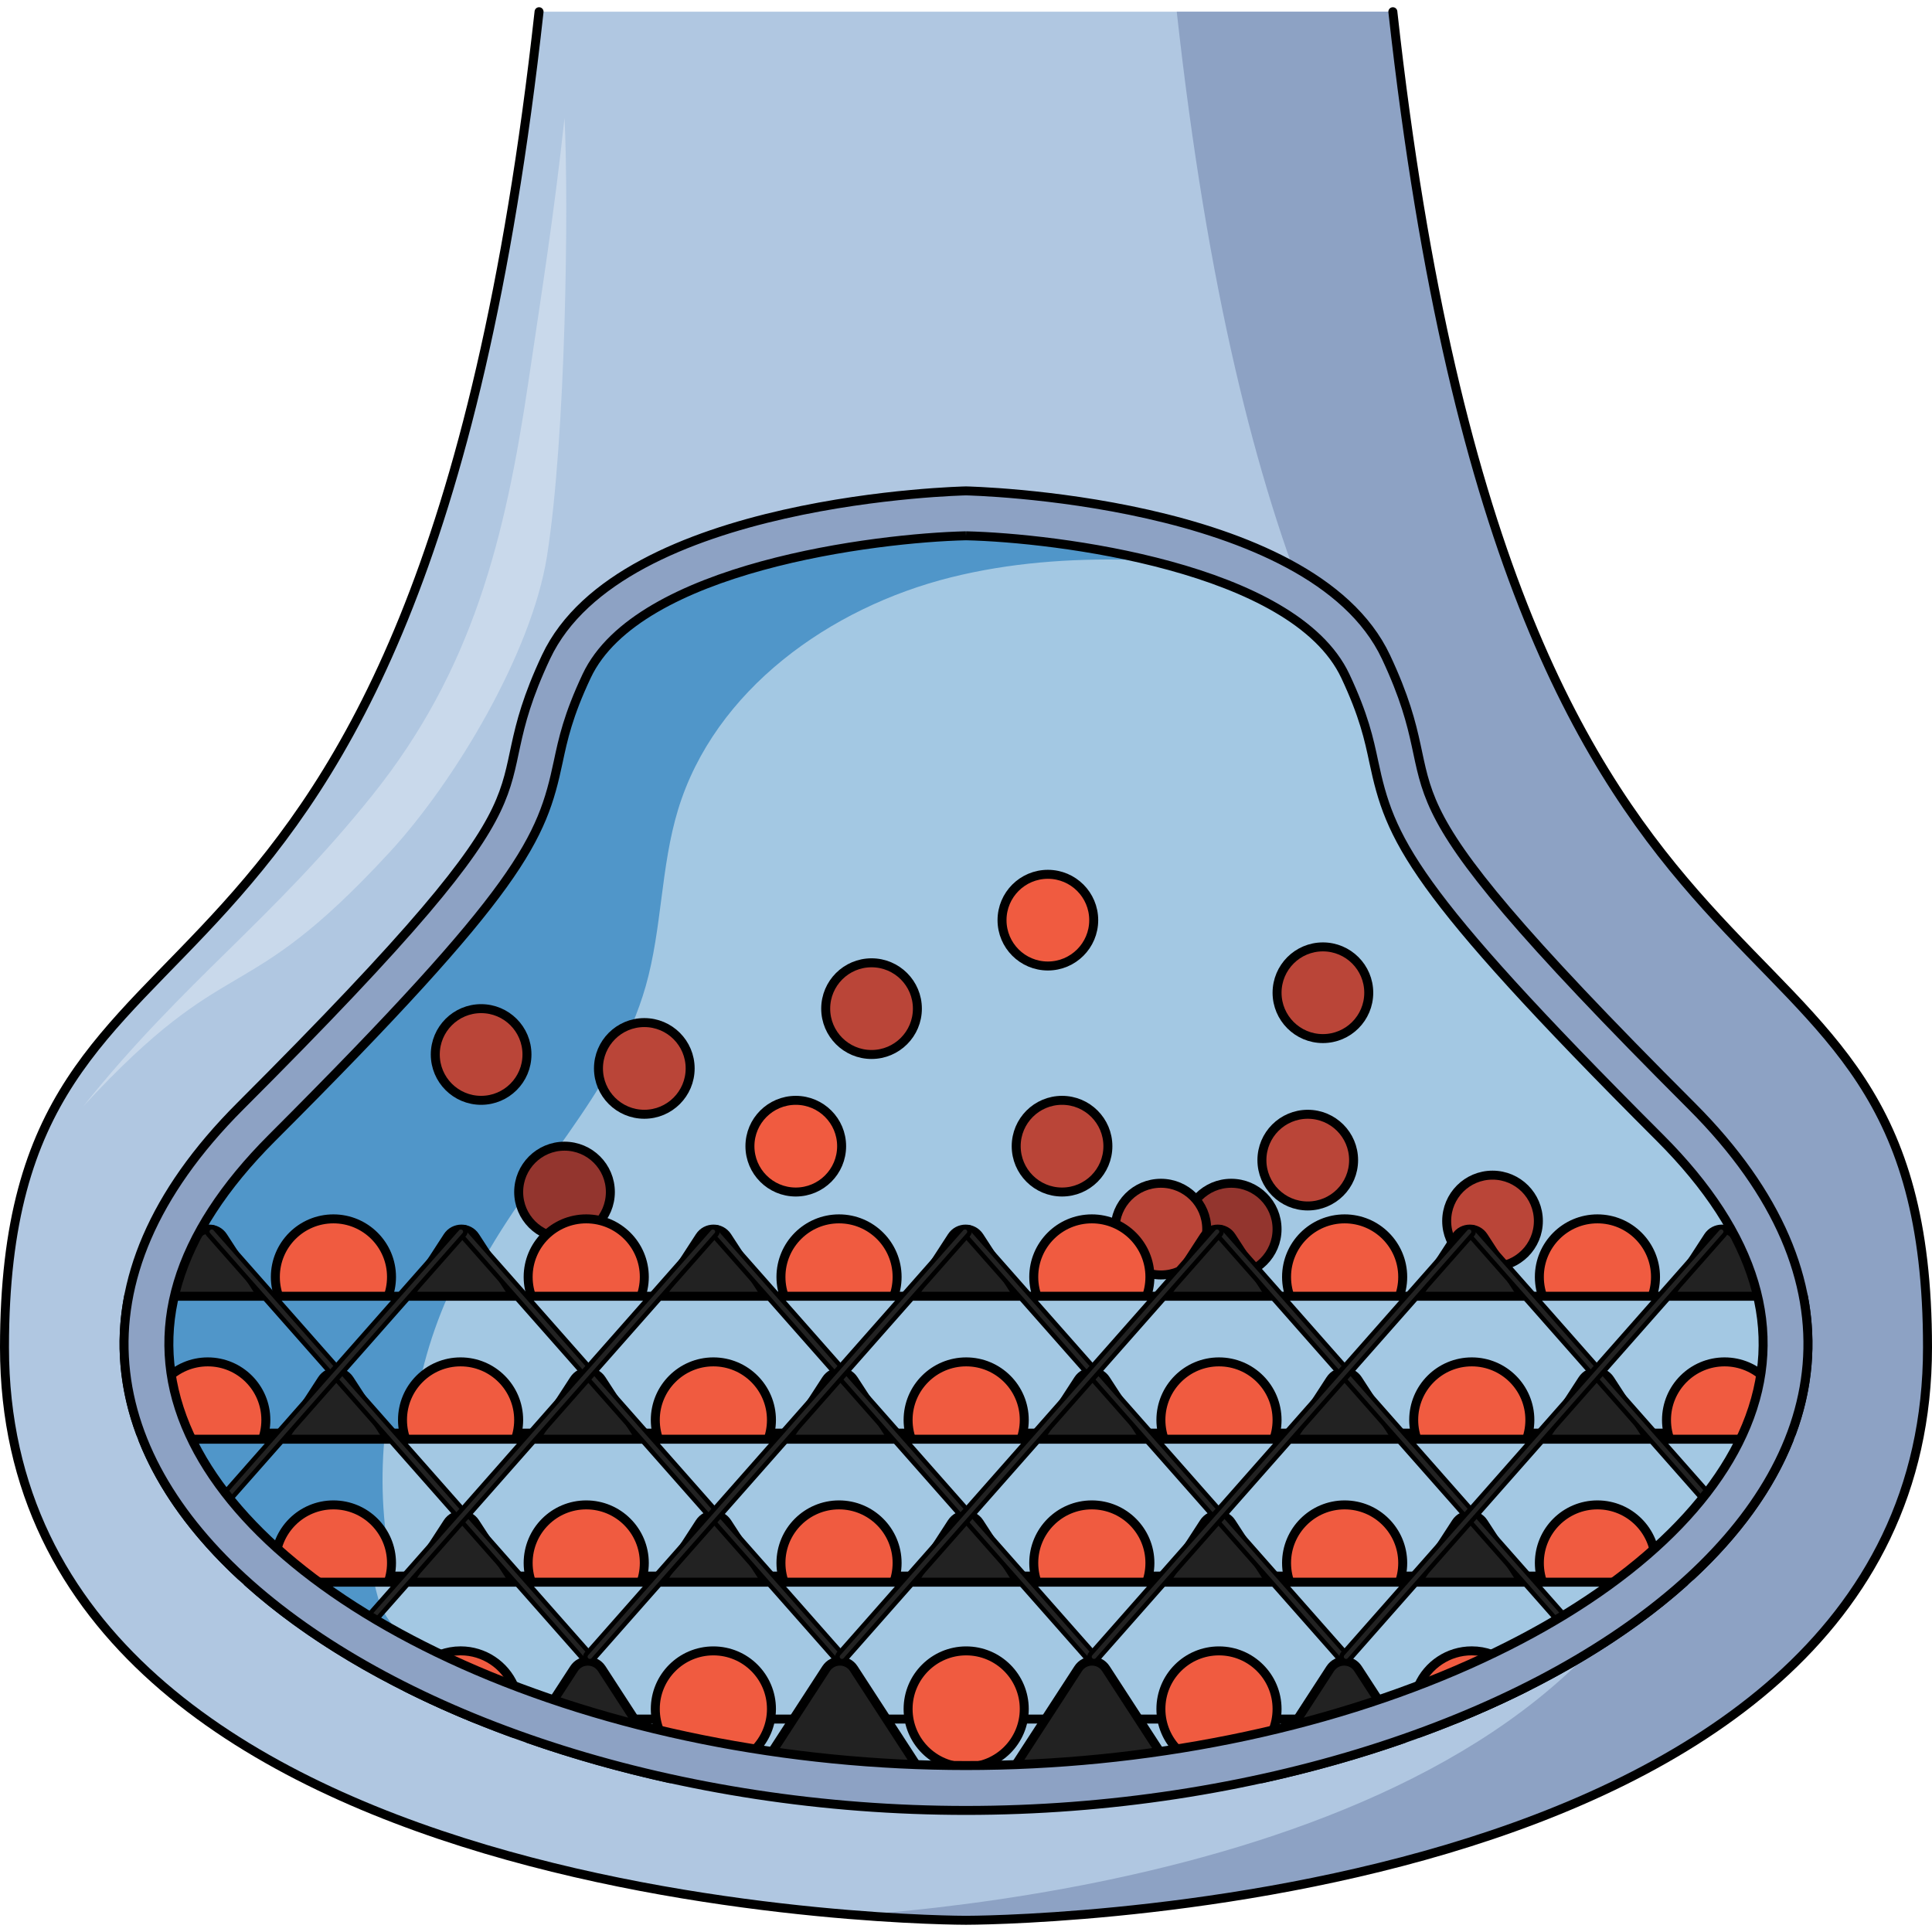 <?xml version="1.0" encoding="utf-8"?>
<!-- Created by: Science Figures, www.sciencefigures.org, Generator: Science Figures Editor -->
<svg version="1.1" id="Camada_1" xmlns="http://www.w3.org/2000/svg" xmlns:xlink="http://www.w3.org/1999/xlink" 
	 width="800px" height="800px" viewBox="0 0 215.26 213.65" enable-background="new 0 0 215.26 213.65" xml:space="preserve">
<g>
	<path fill="#B0C7E1" d="M214.76,149.32c0,63.96-107.13,63.83-107.13,63.83S0.5,213.28,0.5,149.32
		C0.5,92.71,46.364,124.5,60.061,0.5h95.127C168.897,124.5,214.76,92.71,214.76,149.32z"/>
	<path fill="#8DA2C4" d="M214.76,149.32c0,63.96-107.13,63.83-107.13,63.83s-4.66,0.01-12.03-0.57
		c27.99-2.16,95.09-12.64,95.09-63.26c0-56.61-45.87-24.82-59.58-148.82h24.08C168.9,124.5,214.76,92.71,214.76,149.32z"/>
	<path fill="none" stroke="#000000" stroke-linecap="round" stroke-linejoin="round" stroke-miterlimit="10" d="M155.189,0.5
		c13.709,124,59.571,92.21,59.571,148.82c0,63.96-107.13,63.83-107.13,63.83S0.5,213.28,0.5,149.32
		C0.5,92.71,46.364,124.5,60.061,0.5"/>
	<path fill="#A3C8E3" d="M200.93,143.62c-1.33-6.9-5.3-14.04-12.43-21.17c-39-38.99-25.74-32.32-34.08-50.06
		c-1.72-3.65-4.71-6.58-8.38-8.93c-14.17-9.09-38.41-9.57-38.41-9.57s-38.44,0.76-46.79,18.5c-8.34,17.74,4.92,11.07-34.08,50.06
		c-7.13,7.13-11.1,14.27-12.43,21.17c-1.01,5.25-0.49,10.37,1.32,15.25c0.07,0.23,0.16,0.46,0.26,0.68
		c2.15,5.44,5.91,10.57,10.95,15.25c0.25,0.22,0.49,0.45,0.75,0.68c6.64,5.95,15.37,11.14,25.48,15.25c1.2,0.49,2.42,0.96,3.66,1.41
		c14.97,5.55,32.62,8.77,50.88,8.77c19.77,0,38.83-3.78,54.54-10.18c10.11-4.11,18.84-9.3,25.48-15.25c0.26-0.23,0.5-0.46,0.75-0.68
		c5.04-4.68,8.8-9.81,10.95-15.25c0.1-0.22,0.19-0.45,0.26-0.68C201.42,153.99,201.94,148.87,200.93,143.62z"/>
	<path fill="#5096C9" d="M146.04,63.46c-13.34-1.89-27.03-3.19-40.08,0.06C92.45,66.89,79.61,76.08,75.55,89.4
		c-1.94,6.37-1.78,13.23-3.6,19.65c-3.42,12.06-13.32,21.1-19.01,32.27c-0.38,0.76-0.75,1.53-1.09,2.3H14.33
		c1.33-6.9,5.3-14.04,12.43-21.17c39-38.99,25.74-32.32,34.08-50.06c8.35-17.74,46.79-18.5,46.79-18.5S131.87,54.37,146.04,63.46z"
		/>
	<g>
		<circle fill-rule="evenodd" clip-rule="evenodd" fill="#BA4538" cx="166.295" cy="135.235" r="5.108"/>
		
			<circle fill="none" stroke="#000000" stroke-linecap="round" stroke-linejoin="round" stroke-miterlimit="10" cx="166.295" cy="135.235" r="5.108"/>
	</g>
	<g>
		<circle fill-rule="evenodd" clip-rule="evenodd" fill="#BA4538" cx="145.708" cy="128.453" r="5.108"/>
		
			<circle fill="none" stroke="#000000" stroke-linecap="round" stroke-linejoin="round" stroke-miterlimit="10" cx="145.708" cy="128.453" r="5.108"/>
	</g>
	<g>
		<circle fill-rule="evenodd" clip-rule="evenodd" fill="#93352E" cx="137.18" cy="136.14" r="5.108"/>
		
			<circle fill="none" stroke="#000000" stroke-linecap="round" stroke-linejoin="round" stroke-miterlimit="10" cx="137.18" cy="136.14" r="5.108"/>
	</g>
	<g>
		<circle fill-rule="evenodd" clip-rule="evenodd" fill="#BA4538" cx="129.345" cy="136.14" r="5.108"/>
		
			<circle fill="none" stroke="#000000" stroke-linecap="round" stroke-linejoin="round" stroke-miterlimit="10" cx="129.345" cy="136.14" r="5.108"/>
	</g>
	<g>
		<circle fill-rule="evenodd" clip-rule="evenodd" fill="#F05B40" cx="88.664" cy="126.9" r="5.108"/>
		
			<circle fill="none" stroke="#000000" stroke-linecap="round" stroke-linejoin="round" stroke-miterlimit="10" cx="88.664" cy="126.9" r="5.108"/>
	</g>
	<g>
		<circle fill-rule="evenodd" clip-rule="evenodd" fill="#93352E" cx="62.898" cy="132.008" r="5.108"/>
		
			<circle fill="none" stroke="#000000" stroke-linecap="round" stroke-linejoin="round" stroke-miterlimit="10" cx="62.898" cy="132.008" r="5.108"/>
	</g>
	<g>
		<circle fill-rule="evenodd" clip-rule="evenodd" fill="#BA4538" cx="71.788" cy="118.237" r="5.108"/>
		
			<circle fill="none" stroke="#000000" stroke-linecap="round" stroke-linejoin="round" stroke-miterlimit="10" cx="71.788" cy="118.237" r="5.108"/>
	</g>
	<g>
		<circle fill-rule="evenodd" clip-rule="evenodd" fill="#BA4538" cx="53.606" cy="116.684" r="5.108"/>
		
			<circle fill="none" stroke="#000000" stroke-linecap="round" stroke-linejoin="round" stroke-miterlimit="10" cx="53.606" cy="116.684" r="5.108"/>
	</g>
	<g>
		<circle fill-rule="evenodd" clip-rule="evenodd" fill="#F05B40" cx="116.752" cy="101.717" r="5.108"/>
		
			<circle fill="none" stroke="#000000" stroke-linecap="round" stroke-linejoin="round" stroke-miterlimit="10" cx="116.752" cy="101.717" r="5.108"/>
	</g>
	<g>
		<circle fill-rule="evenodd" clip-rule="evenodd" fill="#BA4538" cx="147.396" cy="109.804" r="5.108"/>
		
			<circle fill="none" stroke="#000000" stroke-linecap="round" stroke-linejoin="round" stroke-miterlimit="10" cx="147.396" cy="109.804" r="5.108"/>
	</g>
	<g>
		<circle fill-rule="evenodd" clip-rule="evenodd" fill="#BA4538" cx="118.331" cy="126.9" r="5.108"/>
		
			<circle fill="none" stroke="#000000" stroke-linecap="round" stroke-linejoin="round" stroke-miterlimit="10" cx="118.331" cy="126.9" r="5.108"/>
	</g>
	<g>
		<circle fill-rule="evenodd" clip-rule="evenodd" fill="#BA4538" cx="97.106" cy="111.576" r="5.108"/>
		
			<circle fill="none" stroke="#000000" stroke-linecap="round" stroke-linejoin="round" stroke-miterlimit="10" cx="97.106" cy="111.576" r="5.108"/>
	</g>
	<g>
		<g>
			<path fill="#222222" d="M14.452,148.26l7.329-11.285c0.723-1.114,2.353-1.114,3.076,0l7.329,11.285
				c0.793,1.22-0.083,2.833-1.538,2.833H15.991C14.536,151.093,13.66,149.48,14.452,148.26z"/>
			<path fill="none" stroke="#000000" stroke-linecap="round" stroke-linejoin="round" stroke-miterlimit="10" d="M14.452,148.26
				l7.329-11.285c0.723-1.114,2.353-1.114,3.076,0l7.329,11.285c0.793,1.22-0.083,2.833-1.538,2.833H15.991
				C14.536,151.093,13.66,149.48,14.452,148.26z"/>
		</g>
		<g>
			<path fill="#222222" d="M42.541,148.26l7.329-11.285c0.723-1.114,2.353-1.114,3.076,0l7.329,11.285
				c0.793,1.22-0.083,2.833-1.538,2.833H44.079C42.624,151.093,41.748,149.48,42.541,148.26z"/>
			<path fill="none" stroke="#000000" stroke-linecap="round" stroke-linejoin="round" stroke-miterlimit="10" d="M42.541,148.26
				l7.329-11.285c0.723-1.114,2.353-1.114,3.076,0l7.329,11.285c0.793,1.22-0.083,2.833-1.538,2.833H44.079
				C42.624,151.093,41.748,149.48,42.541,148.26z"/>
		</g>
		<g>
			<path fill="#222222" d="M70.63,148.26l7.329-11.285c0.723-1.114,2.353-1.114,3.076,0l7.329,11.285
				c0.793,1.22-0.083,2.833-1.538,2.833H72.168C70.713,151.093,69.837,149.48,70.63,148.26z"/>
			<path fill="none" stroke="#000000" stroke-linecap="round" stroke-linejoin="round" stroke-miterlimit="10" d="M70.63,148.26
				l7.329-11.285c0.723-1.114,2.353-1.114,3.076,0l7.329,11.285c0.793,1.22-0.083,2.833-1.538,2.833H72.168
				C70.713,151.093,69.837,149.48,70.63,148.26z"/>
		</g>
		<g>
			<path fill="#222222" d="M98.718,148.26l7.329-11.285c0.723-1.114,2.353-1.114,3.076,0l7.329,11.285
				c0.793,1.22-0.083,2.833-1.538,2.833h-14.659C98.801,151.093,97.926,149.48,98.718,148.26z"/>
			<path fill="none" stroke="#000000" stroke-linecap="round" stroke-linejoin="round" stroke-miterlimit="10" d="M98.718,148.26
				l7.329-11.285c0.723-1.114,2.353-1.114,3.076,0l7.329,11.285c0.793,1.22-0.083,2.833-1.538,2.833h-14.659
				C98.801,151.093,97.926,149.48,98.718,148.26z"/>
		</g>
		<g>
			<path fill="#222222" d="M126.807,148.26l7.329-11.285c0.723-1.114,2.353-1.114,3.076,0l7.329,11.285
				c0.793,1.22-0.083,2.833-1.538,2.833h-14.659C126.89,151.093,126.014,149.48,126.807,148.26z"/>
			<path fill="none" stroke="#000000" stroke-linecap="round" stroke-linejoin="round" stroke-miterlimit="10" d="M126.807,148.26
				l7.329-11.285c0.723-1.114,2.353-1.114,3.076,0l7.329,11.285c0.793,1.22-0.083,2.833-1.538,2.833h-14.659
				C126.89,151.093,126.014,149.48,126.807,148.26z"/>
		</g>
		<g>
			<path fill="#222222" d="M154.895,148.26l7.329-11.285c0.723-1.114,2.353-1.114,3.076,0l7.329,11.285
				c0.793,1.22-0.083,2.833-1.538,2.833h-14.659C154.978,151.093,154.103,149.48,154.895,148.26z"/>
			<path fill="none" stroke="#000000" stroke-linecap="round" stroke-linejoin="round" stroke-miterlimit="10" d="M154.895,148.26
				l7.329-11.285c0.723-1.114,2.353-1.114,3.076,0l7.329,11.285c0.793,1.22-0.083,2.833-1.538,2.833h-14.659
				C154.978,151.093,154.103,149.48,154.895,148.26z"/>
		</g>
		<g>
			<path fill="#222222" d="M182.984,148.26l7.329-11.285c0.723-1.114,2.353-1.114,3.076,0l7.329,11.285
				c0.793,1.22-0.083,2.833-1.538,2.833h-14.659C183.067,151.093,182.191,149.48,182.984,148.26z"/>
			<path fill="none" stroke="#000000" stroke-linecap="round" stroke-linejoin="round" stroke-miterlimit="10" d="M182.984,148.26
				l7.329-11.285c0.723-1.114,2.353-1.114,3.076,0l7.329,11.285c0.793,1.22-0.083,2.833-1.538,2.833h-14.659
				C183.067,151.093,182.191,149.48,182.984,148.26z"/>
		</g>
	</g>
	<g>
		<g>
			<circle fill-rule="evenodd" clip-rule="evenodd" fill="#F05B40" cx="37.15" cy="141.47" r="6.471"/>
			
				<circle fill="none" stroke="#000000" stroke-linecap="round" stroke-linejoin="round" stroke-miterlimit="10" cx="37.15" cy="141.47" r="6.471"/>
		</g>
		<g>
			<circle fill-rule="evenodd" clip-rule="evenodd" fill="#F05B40" cx="65.317" cy="141.47" r="6.471"/>
			
				<circle fill="none" stroke="#000000" stroke-linecap="round" stroke-linejoin="round" stroke-miterlimit="10" cx="65.317" cy="141.47" r="6.471"/>
		</g>
		<g>
			<circle fill-rule="evenodd" clip-rule="evenodd" fill="#F05B40" cx="93.483" cy="141.47" r="6.471"/>
			
				<circle fill="none" stroke="#000000" stroke-linecap="round" stroke-linejoin="round" stroke-miterlimit="10" cx="93.483" cy="141.47" r="6.471"/>
		</g>
		<g>
			<circle fill-rule="evenodd" clip-rule="evenodd" fill="#F05B40" cx="121.65" cy="141.47" r="6.471"/>
			
				<circle fill="none" stroke="#000000" stroke-linecap="round" stroke-linejoin="round" stroke-miterlimit="10" cx="121.65" cy="141.47" r="6.471"/>
		</g>
		<g>
			<circle fill-rule="evenodd" clip-rule="evenodd" fill="#F05B40" cx="149.817" cy="141.47" r="6.471"/>
			
				<circle fill="none" stroke="#000000" stroke-linecap="round" stroke-linejoin="round" stroke-miterlimit="10" cx="149.817" cy="141.47" r="6.471"/>
		</g>
		<g>
			<circle fill-rule="evenodd" clip-rule="evenodd" fill="#F05B40" cx="177.983" cy="141.47" r="6.471"/>
			
				<circle fill="none" stroke="#000000" stroke-linecap="round" stroke-linejoin="round" stroke-miterlimit="10" cx="177.983" cy="141.47" r="6.471"/>
		</g>
	</g>
	<path fill="#A3C8E3" d="M199.61,158.87H15.65c-1.81-4.88-2.33-10-1.32-15.25h186.6C201.94,148.87,201.42,153.99,199.61,158.87z"/>
	<path fill="#5096C9" d="M49.902,143.62c-2.14,4.83-3.5,9.99-4.03,15.25c-0.03,0.23-0.05,0.45-0.07,0.68H15.91
		c-0.1-0.22-0.19-0.45-0.26-0.68c-1.81-4.88-2.33-10-1.32-15.25H49.902z"/>
	<path fill="none" stroke="#000000" stroke-linecap="round" stroke-linejoin="round" stroke-miterlimit="10" d="M199.61,158.87
		H15.65c-1.81-4.88-2.33-10-1.32-15.25h186.6C201.94,148.87,201.42,153.99,199.61,158.87z"/>
	<g>
		<g>
			<path fill="#222222" d="M28.541,164.194l7.329-11.285c0.723-1.114,2.353-1.114,3.076,0l7.329,11.285
				c0.793,1.22-0.083,2.833-1.538,2.833H30.079C28.624,167.027,27.748,165.414,28.541,164.194z"/>
			<path fill="none" stroke="#000000" stroke-linecap="round" stroke-linejoin="round" stroke-miterlimit="10" d="M28.541,164.194
				l7.329-11.285c0.723-1.114,2.353-1.114,3.076,0l7.329,11.285c0.793,1.22-0.083,2.833-1.538,2.833H30.079
				C28.624,167.027,27.748,165.414,28.541,164.194z"/>
		</g>
		<g>
			<path fill="#222222" d="M56.63,164.194l7.329-11.285c0.723-1.114,2.353-1.114,3.076,0l7.329,11.285
				c0.793,1.22-0.083,2.833-1.538,2.833H58.168C56.713,167.027,55.837,165.414,56.63,164.194z"/>
			<path fill="none" stroke="#000000" stroke-linecap="round" stroke-linejoin="round" stroke-miterlimit="10" d="M56.63,164.194
				l7.329-11.285c0.723-1.114,2.353-1.114,3.076,0l7.329,11.285c0.793,1.22-0.083,2.833-1.538,2.833H58.168
				C56.713,167.027,55.837,165.414,56.63,164.194z"/>
		</g>
		<g>
			<path fill="#222222" d="M84.718,164.194l7.329-11.285c0.723-1.114,2.353-1.114,3.076,0l7.329,11.285
				c0.793,1.22-0.083,2.833-1.538,2.833H86.256C84.801,167.027,83.926,165.414,84.718,164.194z"/>
			<path fill="none" stroke="#000000" stroke-linecap="round" stroke-linejoin="round" stroke-miterlimit="10" d="M84.718,164.194
				l7.329-11.285c0.723-1.114,2.353-1.114,3.076,0l7.329,11.285c0.793,1.22-0.083,2.833-1.538,2.833H86.256
				C84.801,167.027,83.926,165.414,84.718,164.194z"/>
		</g>
		<g>
			<path fill="#222222" d="M112.807,164.194l7.329-11.285c0.723-1.114,2.353-1.114,3.076,0l7.329,11.285
				c0.793,1.22-0.083,2.833-1.538,2.833h-14.659C112.89,167.027,112.014,165.414,112.807,164.194z"/>
			<path fill="none" stroke="#000000" stroke-linecap="round" stroke-linejoin="round" stroke-miterlimit="10" d="M112.807,164.194
				l7.329-11.285c0.723-1.114,2.353-1.114,3.076,0l7.329,11.285c0.793,1.22-0.083,2.833-1.538,2.833h-14.659
				C112.89,167.027,112.014,165.414,112.807,164.194z"/>
		</g>
		<g>
			<path fill="#222222" d="M140.895,164.194l7.329-11.285c0.723-1.114,2.353-1.114,3.076,0l7.329,11.285
				c0.793,1.22-0.083,2.833-1.538,2.833h-14.659C140.978,167.027,140.103,165.414,140.895,164.194z"/>
			<path fill="none" stroke="#000000" stroke-linecap="round" stroke-linejoin="round" stroke-miterlimit="10" d="M140.895,164.194
				l7.329-11.285c0.723-1.114,2.353-1.114,3.076,0l7.329,11.285c0.793,1.22-0.083,2.833-1.538,2.833h-14.659
				C140.978,167.027,140.103,165.414,140.895,164.194z"/>
		</g>
		<g>
			<path fill="#222222" d="M168.984,164.194l7.329-11.285c0.723-1.114,2.353-1.114,3.076,0l7.329,11.285
				c0.793,1.22-0.083,2.833-1.538,2.833h-14.659C169.067,167.027,168.191,165.414,168.984,164.194z"/>
			<path fill="none" stroke="#000000" stroke-linecap="round" stroke-linejoin="round" stroke-miterlimit="10" d="M168.984,164.194
				l7.329-11.285c0.723-1.114,2.353-1.114,3.076,0l7.329,11.285c0.793,1.22-0.083,2.833-1.538,2.833h-14.659
				C169.067,167.027,168.191,165.414,168.984,164.194z"/>
		</g>
	</g>
	<g>
		<g>
			<circle fill-rule="evenodd" clip-rule="evenodd" fill="#F05B40" cx="23.15" cy="157.404" r="6.471"/>
			
				<circle fill="none" stroke="#000000" stroke-linecap="round" stroke-linejoin="round" stroke-miterlimit="10" cx="23.15" cy="157.404" r="6.471"/>
		</g>
		<g>
			<circle fill-rule="evenodd" clip-rule="evenodd" fill="#F05B40" cx="51.317" cy="157.404" r="6.471"/>
			
				<circle fill="none" stroke="#000000" stroke-linecap="round" stroke-linejoin="round" stroke-miterlimit="10" cx="51.317" cy="157.404" r="6.471"/>
		</g>
		<g>
			<circle fill-rule="evenodd" clip-rule="evenodd" fill="#F05B40" cx="79.483" cy="157.404" r="6.471"/>
			
				<circle fill="none" stroke="#000000" stroke-linecap="round" stroke-linejoin="round" stroke-miterlimit="10" cx="79.483" cy="157.404" r="6.471"/>
		</g>
		<g>
			<circle fill-rule="evenodd" clip-rule="evenodd" fill="#F05B40" cx="107.65" cy="157.404" r="6.471"/>
			
				<circle fill="none" stroke="#000000" stroke-linecap="round" stroke-linejoin="round" stroke-miterlimit="10" cx="107.65" cy="157.404" r="6.471"/>
		</g>
		<g>
			<circle fill-rule="evenodd" clip-rule="evenodd" fill="#F05B40" cx="135.817" cy="157.404" r="6.471"/>
			
				<circle fill="none" stroke="#000000" stroke-linecap="round" stroke-linejoin="round" stroke-miterlimit="10" cx="135.817" cy="157.404" r="6.471"/>
		</g>
		<g>
			<circle fill-rule="evenodd" clip-rule="evenodd" fill="#F05B40" cx="163.983" cy="157.404" r="6.471"/>
			
				<circle fill="none" stroke="#000000" stroke-linecap="round" stroke-linejoin="round" stroke-miterlimit="10" cx="163.983" cy="157.404" r="6.471"/>
		</g>
		<g>
			<circle fill-rule="evenodd" clip-rule="evenodd" fill="#F05B40" cx="192.15" cy="157.404" r="6.471"/>
			
				<circle fill="none" stroke="#000000" stroke-linecap="round" stroke-linejoin="round" stroke-miterlimit="10" cx="192.15" cy="157.404" r="6.471"/>
		</g>
	</g>
	<path fill="#A3C8E3" d="M199.35,159.55c-2.15,5.44-5.91,10.57-10.95,15.25H26.86c-5.04-4.68-8.8-9.81-10.95-15.25H199.35z"/>
	<path fill="#5096C9" d="M43.954,175.48H27.61c-0.26-0.23-0.5-0.46-0.75-0.68c-5.04-4.68-8.8-9.81-10.95-15.25h26.915
		c-0.46,5.09-0.14,10.26,0.98,15.25C43.844,175.03,43.904,175.25,43.954,175.48z"/>
	<path fill="none" stroke="#000000" stroke-linecap="round" stroke-linejoin="round" stroke-miterlimit="10" d="M199.35,159.55
		c-2.15,5.44-5.91,10.57-10.95,15.25H26.86c-5.04-4.68-8.8-9.81-10.95-15.25H199.35z"/>
	<g>
		<g>
			<path fill="#222222" d="M42.541,180.128l7.329-11.285c0.723-1.114,2.353-1.114,3.076,0l7.329,11.285
				c0.793,1.22-0.083,2.833-1.538,2.833H44.079C42.624,182.961,41.748,181.348,42.541,180.128z"/>
			<path fill="none" stroke="#000000" stroke-linecap="round" stroke-linejoin="round" stroke-miterlimit="10" d="M42.541,180.128
				l7.329-11.285c0.723-1.114,2.353-1.114,3.076,0l7.329,11.285c0.793,1.22-0.083,2.833-1.538,2.833H44.079
				C42.624,182.961,41.748,181.348,42.541,180.128z"/>
		</g>
		<g>
			<path fill="#222222" d="M70.63,180.128l7.329-11.285c0.723-1.114,2.353-1.114,3.076,0l7.329,11.285
				c0.793,1.22-0.083,2.833-1.538,2.833H72.168C70.713,182.961,69.837,181.348,70.63,180.128z"/>
			<path fill="none" stroke="#000000" stroke-linecap="round" stroke-linejoin="round" stroke-miterlimit="10" d="M70.63,180.128
				l7.329-11.285c0.723-1.114,2.353-1.114,3.076,0l7.329,11.285c0.793,1.22-0.083,2.833-1.538,2.833H72.168
				C70.713,182.961,69.837,181.348,70.63,180.128z"/>
		</g>
		<g>
			<path fill="#222222" d="M98.718,180.128l7.329-11.285c0.723-1.114,2.353-1.114,3.076,0l7.329,11.285
				c0.793,1.22-0.083,2.833-1.538,2.833h-14.659C98.801,182.961,97.926,181.348,98.718,180.128z"/>
			<path fill="none" stroke="#000000" stroke-linecap="round" stroke-linejoin="round" stroke-miterlimit="10" d="M98.718,180.128
				l7.329-11.285c0.723-1.114,2.353-1.114,3.076,0l7.329,11.285c0.793,1.22-0.083,2.833-1.538,2.833h-14.659
				C98.801,182.961,97.926,181.348,98.718,180.128z"/>
		</g>
		<g>
			<path fill="#222222" d="M126.807,180.128l7.329-11.285c0.723-1.114,2.353-1.114,3.076,0l7.329,11.285
				c0.793,1.22-0.083,2.833-1.538,2.833h-14.659C126.89,182.961,126.014,181.348,126.807,180.128z"/>
			<path fill="none" stroke="#000000" stroke-linecap="round" stroke-linejoin="round" stroke-miterlimit="10" d="M126.807,180.128
				l7.329-11.285c0.723-1.114,2.353-1.114,3.076,0l7.329,11.285c0.793,1.22-0.083,2.833-1.538,2.833h-14.659
				C126.89,182.961,126.014,181.348,126.807,180.128z"/>
		</g>
		<g>
			<path fill="#222222" d="M154.895,180.128l7.329-11.285c0.723-1.114,2.353-1.114,3.076,0l7.329,11.285
				c0.793,1.22-0.083,2.833-1.538,2.833h-14.659C154.978,182.961,154.103,181.348,154.895,180.128z"/>
			<path fill="none" stroke="#000000" stroke-linecap="round" stroke-linejoin="round" stroke-miterlimit="10" d="M154.895,180.128
				l7.329-11.285c0.723-1.114,2.353-1.114,3.076,0l7.329,11.285c0.793,1.22-0.083,2.833-1.538,2.833h-14.659
				C154.978,182.961,154.103,181.348,154.895,180.128z"/>
		</g>
	</g>
	<g>
		<g>
			<circle fill-rule="evenodd" clip-rule="evenodd" fill="#F05B40" cx="37.15" cy="173.338" r="6.471"/>
			
				<circle fill="none" stroke="#000000" stroke-linecap="round" stroke-linejoin="round" stroke-miterlimit="10" cx="37.15" cy="173.338" r="6.471"/>
		</g>
		<g>
			<circle fill-rule="evenodd" clip-rule="evenodd" fill="#F05B40" cx="65.317" cy="173.338" r="6.471"/>
			
				<circle fill="none" stroke="#000000" stroke-linecap="round" stroke-linejoin="round" stroke-miterlimit="10" cx="65.317" cy="173.338" r="6.471"/>
		</g>
		<g>
			<circle fill-rule="evenodd" clip-rule="evenodd" fill="#F05B40" cx="93.483" cy="173.338" r="6.471"/>
			
				<circle fill="none" stroke="#000000" stroke-linecap="round" stroke-linejoin="round" stroke-miterlimit="10" cx="93.483" cy="173.338" r="6.471"/>
		</g>
		<g>
			<circle fill-rule="evenodd" clip-rule="evenodd" fill="#F05B40" cx="121.65" cy="173.338" r="6.471"/>
			
				<circle fill="none" stroke="#000000" stroke-linecap="round" stroke-linejoin="round" stroke-miterlimit="10" cx="121.65" cy="173.338" r="6.471"/>
		</g>
		<g>
			<circle fill-rule="evenodd" clip-rule="evenodd" fill="#F05B40" cx="149.817" cy="173.338" r="6.471"/>
			
				<circle fill="none" stroke="#000000" stroke-linecap="round" stroke-linejoin="round" stroke-miterlimit="10" cx="149.817" cy="173.338" r="6.471"/>
		</g>
		<g>
			<circle fill-rule="evenodd" clip-rule="evenodd" fill="#F05B40" cx="177.983" cy="173.338" r="6.471"/>
			
				<circle fill="none" stroke="#000000" stroke-linecap="round" stroke-linejoin="round" stroke-miterlimit="10" cx="177.983" cy="173.338" r="6.471"/>
		</g>
	</g>
	<path fill="#A3C8E3" d="M187.65,175.48c-6.64,5.95-15.37,11.14-25.48,15.25H53.09c-10.11-4.11-18.84-9.3-25.48-15.25H187.65z"/>
	<path fill="#5096C9" d="M56.75,192.14c-1.24-0.45-2.46-0.92-3.66-1.41c-10.11-4.11-18.84-9.3-25.48-15.25h14.07
		c0.15,0.66,0.32,1.31,0.5,1.96c1.44,5.11,10.83,9.4,13.55,13.29C56.06,191.21,56.4,191.68,56.75,192.14z"/>
	<path fill="none" stroke="#000000" stroke-linecap="round" stroke-linejoin="round" stroke-miterlimit="10" d="M187.65,175.48
		c-6.64,5.95-15.37,11.14-25.48,15.25H53.09c-10.11-4.11-18.84-9.3-25.48-15.25H187.65z"/>
	<g>
		<g>
			<path fill="#222222" d="M74.66,197.37c-5.49-1.21-10.77-2.7-15.77-4.45l2.8-4.32l2.27-3.49c0.72-1.11,2.35-1.11,3.08,0l4.07,6.27
				l3.25,5.01C74.57,196.7,74.66,197.05,74.66,197.37z"/>
			<path fill="none" stroke="#000000" stroke-linecap="round" stroke-linejoin="round" stroke-miterlimit="10" d="M74.66,197.37
				c-5.49-1.21-10.77-2.7-15.77-4.45l2.8-4.32l2.27-3.49c0.72-1.11,2.35-1.11,3.08,0l4.07,6.27l3.25,5.01
				C74.57,196.7,74.66,197.05,74.66,197.37z"/>
		</g>
		<g>
			<path fill="#222222" d="M84.718,196.395l7.329-11.285c0.723-1.114,2.353-1.114,3.076,0l7.329,11.285
				c0.793,1.22-0.083,2.833-1.538,2.833H86.256C84.801,199.228,83.926,197.615,84.718,196.395z"/>
			<path fill="none" stroke="#000000" stroke-linecap="round" stroke-linejoin="round" stroke-miterlimit="10" d="M84.718,196.395
				l7.329-11.285c0.723-1.114,2.353-1.114,3.076,0l7.329,11.285c0.793,1.22-0.083,2.833-1.538,2.833H86.256
				C84.801,199.228,83.926,197.615,84.718,196.395z"/>
		</g>
		<g>
			<path fill="#222222" d="M112.807,196.395l7.329-11.285c0.723-1.114,2.353-1.114,3.076,0l7.329,11.285
				c0.793,1.22-0.083,2.833-1.538,2.833h-14.659C112.89,199.228,112.014,197.615,112.807,196.395z"/>
			<path fill="none" stroke="#000000" stroke-linecap="round" stroke-linejoin="round" stroke-miterlimit="10" d="M112.807,196.395
				l7.329-11.285c0.723-1.114,2.353-1.114,3.076,0l7.329,11.285c0.793,1.22-0.083,2.833-1.538,2.833h-14.659
				C112.89,199.228,112.014,197.615,112.807,196.395z"/>
		</g>
		<g>
			<path fill="#222222" d="M156.37,192.92c-5,1.75-10.28,3.24-15.77,4.45c0-0.32,0.09-0.67,0.3-0.98l3.25-5.01l4.07-6.27
				c0.73-1.11,2.36-1.11,3.08,0l2.27,3.49L156.37,192.92z"/>
			<path fill="none" stroke="#000000" stroke-linecap="round" stroke-linejoin="round" stroke-miterlimit="10" d="M156.37,192.92
				c-5,1.75-10.28,3.24-15.77,4.45c0-0.32,0.09-0.67,0.3-0.98l3.25-5.01l4.07-6.27c0.73-1.11,2.36-1.11,3.08,0l2.27,3.49
				L156.37,192.92z"/>
		</g>
	</g>
	<g>
		<g>
			<path fill-rule="evenodd" clip-rule="evenodd" fill="#F05B40" d="M57.79,189.61c0,0.97-0.21,1.88-0.6,2.7
				c-4.18-1.52-8.16-3.22-11.88-5.09c0.67-1.72,2.06-3.07,3.8-3.7h0.01c0.68-0.25,1.43-0.39,2.2-0.39c2.64,0,4.92,1.59,5.92,3.87
				C57.6,187.8,57.79,188.68,57.79,189.61z"/>
			<path fill="none" stroke="#000000" stroke-linecap="round" stroke-linejoin="round" stroke-miterlimit="10" d="M57.79,189.61
				c0,0.97-0.21,1.88-0.6,2.7c-4.18-1.52-8.16-3.22-11.88-5.09c0.67-1.72,2.06-3.07,3.8-3.7h0.01c0.68-0.25,1.43-0.39,2.2-0.39
				c2.64,0,4.92,1.59,5.92,3.87C57.6,187.8,57.79,188.68,57.79,189.61z"/>
		</g>
		<g>
			<circle fill-rule="evenodd" clip-rule="evenodd" fill="#F05B40" cx="79.483" cy="189.605" r="6.471"/>
			
				<circle fill="none" stroke="#000000" stroke-linecap="round" stroke-linejoin="round" stroke-miterlimit="10" cx="79.483" cy="189.605" r="6.471"/>
		</g>
		<g>
			<circle fill-rule="evenodd" clip-rule="evenodd" fill="#F05B40" cx="107.65" cy="189.605" r="6.471"/>
			
				<circle fill="none" stroke="#000000" stroke-linecap="round" stroke-linejoin="round" stroke-miterlimit="10" cx="107.65" cy="189.605" r="6.471"/>
		</g>
		<g>
			<circle fill-rule="evenodd" clip-rule="evenodd" fill="#F05B40" cx="135.817" cy="189.605" r="6.471"/>
			
				<circle fill="none" stroke="#000000" stroke-linecap="round" stroke-linejoin="round" stroke-miterlimit="10" cx="135.817" cy="189.605" r="6.471"/>
		</g>
		<g>
			<path fill-rule="evenodd" clip-rule="evenodd" fill="#F05B40" d="M169.98,187.2c-3.72,1.87-7.7,3.58-11.88,5.1
				c-0.38-0.82-0.59-1.73-0.59-2.69c0-0.94,0.2-1.83,0.56-2.63c1.01-2.27,3.28-3.85,5.91-3.85c0.77,0,1.5,0.13,2.18,0.38
				C167.91,184.13,169.3,185.48,169.98,187.2z"/>
			<path fill="none" stroke="#000000" stroke-linecap="round" stroke-linejoin="round" stroke-miterlimit="10" d="M169.98,187.2
				c-3.72,1.87-7.7,3.58-11.88,5.1c-0.38-0.82-0.59-1.73-0.59-2.69c0-0.94,0.2-1.83,0.56-2.63c1.01-2.27,3.28-3.85,5.91-3.85
				c0.77,0,1.5,0.13,2.18,0.38C167.91,184.13,169.3,185.48,169.98,187.2z"/>
		</g>
	</g>
	<g>
		<g>
			<g>
				<path fill="#222222" d="M65.388,184.278c-0.139,0-0.277-0.057-0.375-0.168l-41.799-47.368c-0.18-0.204-0.157-0.515,0.052-0.694
					c0.208-0.179,0.524-0.16,0.705,0.046l41.799,47.368c0.18,0.204,0.157,0.515-0.052,0.694
					C65.622,184.237,65.505,184.278,65.388,184.278z"/>
			</g>
			<g>
				<path fill="none" stroke="#000000" stroke-width="0.5" stroke-miterlimit="10" d="M65.388,184.278
					c-0.139,0-0.277-0.057-0.375-0.168l-41.799-47.368c-0.18-0.204-0.157-0.515,0.052-0.694c0.208-0.179,0.524-0.16,0.705,0.046
					l41.799,47.368c0.18,0.204,0.157,0.515-0.052,0.694C65.622,184.237,65.505,184.278,65.388,184.278z"/>
			</g>
		</g>
		<g>
			<path fill="#222222" d="M93.473,184.278c-0.139,0-0.277-0.057-0.375-0.168l-41.799-47.368c-0.18-0.204-0.157-0.515,0.052-0.694
				c0.208-0.179,0.524-0.16,0.705,0.046l41.799,47.368c0.18,0.204,0.157,0.515-0.052,0.694
				C93.707,184.237,93.59,184.278,93.473,184.278z"/>
			<path fill="none" stroke="#000000" stroke-width="0.5" stroke-miterlimit="10" d="M93.472,184.278
				c-0.139,0-0.277-0.057-0.375-0.168l-41.799-47.368c-0.18-0.204-0.157-0.515,0.052-0.694c0.208-0.179,0.524-0.16,0.705,0.046
				l41.799,47.368c0.18,0.204,0.157,0.515-0.052,0.694C93.707,184.237,93.59,184.278,93.472,184.278z"/>
		</g>
		<g>
			<path fill="#222222" d="M121.557,184.278c-0.139,0-0.277-0.057-0.375-0.168l-41.799-47.368c-0.18-0.204-0.157-0.515,0.052-0.694
				c0.208-0.179,0.524-0.16,0.705,0.046l41.799,47.368c0.18,0.204,0.157,0.515-0.052,0.694
				C121.792,184.237,121.675,184.278,121.557,184.278z"/>
			<path fill="none" stroke="#000000" stroke-width="0.5" stroke-miterlimit="10" d="M121.557,184.278
				c-0.139,0-0.277-0.057-0.375-0.168l-41.799-47.368c-0.18-0.204-0.157-0.515,0.052-0.694c0.208-0.179,0.524-0.16,0.705,0.046
				l41.799,47.368c0.18,0.204,0.157,0.515-0.052,0.694C121.792,184.237,121.674,184.278,121.557,184.278z"/>
		</g>
		<g>
			<path fill="#222222" d="M149.642,184.278c-0.139,0-0.277-0.057-0.375-0.168l-41.799-47.368c-0.18-0.204-0.157-0.515,0.052-0.694
				c0.208-0.179,0.524-0.16,0.705,0.046l41.799,47.368c0.18,0.204,0.157,0.515-0.052,0.694
				C149.877,184.237,149.759,184.278,149.642,184.278z"/>
			<path fill="none" stroke="#000000" stroke-width="0.5" stroke-miterlimit="10" d="M149.642,184.278
				c-0.139,0-0.277-0.057-0.375-0.168l-41.799-47.368c-0.18-0.204-0.157-0.515,0.052-0.694c0.208-0.179,0.524-0.16,0.705,0.046
				l41.799,47.368c0.18,0.204,0.157,0.515-0.052,0.694C149.877,184.237,149.759,184.278,149.642,184.278z"/>
		</g>
		<g>
			<path fill="#222222" d="M177.63,182.92c-0.28,0.18-0.57,0.36-0.86,0.53l-3.36-3.8l-9.56-10.84l-0.66-0.75l-13.38-15.16
				l-0.67-0.76l-13.37-15.16l-0.22-0.24c-0.18-0.2-0.15-0.51,0.06-0.69c0.04-0.04,0.1-0.07,0.15-0.09c0.01,0,0.01,0,0.01,0
				c0.19-0.07,0.4-0.02,0.54,0.13l13.5,15.3l0.67,0.75l13.38,15.17l0.66,0.75l9.76,11.06L177.63,182.92z"/>
			<path fill="none" stroke="#000000" stroke-width="0.5" stroke-miterlimit="10" d="M177.63,182.92c-0.28,0.18-0.57,0.36-0.86,0.53
				l-3.36-3.8l-9.56-10.84l-0.66-0.75l-13.38-15.16l-0.67-0.76l-13.37-15.16l-0.22-0.24c-0.18-0.2-0.15-0.51,0.06-0.69
				c0.04-0.04,0.1-0.07,0.15-0.09c0.01,0,0.01,0,0.01,0c0.19-0.07,0.4-0.02,0.54,0.13l13.5,15.3l0.67,0.75l13.38,15.17l0.66,0.75
				l9.76,11.06L177.63,182.92z"/>
		</g>
		<g>
			<g>
				<path fill="#222222" d="M193.62,169.21c-0.21,0.26-0.42,0.52-0.64,0.78l-3.34-3.79l-11.74-13.31l-0.67-0.75l-13.37-15.16
					l-0.22-0.24c-0.18-0.2-0.16-0.51,0.05-0.69c0.05-0.04,0.1-0.07,0.16-0.09c0,0,0,0,0.01,0c0.19-0.07,0.4-0.02,0.54,0.13
					l13.5,15.3l0.66,0.75l11.7,13.26L193.62,169.21z"/>
			</g>
			<g>
				<path fill="none" stroke="#000000" stroke-width="0.5" stroke-miterlimit="10" d="M193.62,169.21
					c-0.21,0.26-0.42,0.52-0.64,0.78l-3.34-3.79l-11.74-13.31l-0.67-0.75l-13.37-15.16l-0.22-0.24c-0.18-0.2-0.16-0.51,0.05-0.69
					c0.05-0.04,0.1-0.07,0.16-0.09c0,0,0,0,0.01,0c0.19-0.07,0.4-0.02,0.54,0.13l13.5,15.3l0.66,0.75l11.7,13.26L193.62,169.21z"/>
			</g>
		</g>
	</g>
	<g>
		<g>
			<g>
				<path fill="#222222" d="M149.978,184.278c0.139,0,0.277-0.057,0.375-0.168l41.799-47.368c0.18-0.204,0.157-0.515-0.052-0.694
					c-0.208-0.179-0.524-0.16-0.705,0.046l-41.799,47.368c-0.18,0.204-0.157,0.515,0.052,0.694
					C149.744,184.237,149.861,184.278,149.978,184.278z"/>
			</g>
			<g>
				<path fill="none" stroke="#000000" stroke-width="0.5" stroke-miterlimit="10" d="M149.978,184.278
					c0.139,0,0.277-0.057,0.375-0.168l41.799-47.368c0.18-0.204,0.157-0.515-0.052-0.694c-0.208-0.179-0.524-0.16-0.705,0.046
					l-41.799,47.368c-0.18,0.204-0.157,0.515,0.052,0.694C149.744,184.237,149.861,184.278,149.978,184.278z"/>
			</g>
		</g>
		<g>
			<path fill="#222222" d="M121.893,184.278c0.139,0,0.277-0.057,0.375-0.168l41.799-47.368c0.18-0.204,0.157-0.515-0.052-0.694
				c-0.208-0.179-0.524-0.16-0.705,0.046l-41.799,47.368c-0.18,0.204-0.157,0.515,0.052,0.694
				C121.659,184.237,121.776,184.278,121.893,184.278z"/>
			<path fill="none" stroke="#000000" stroke-width="0.5" stroke-miterlimit="10" d="M121.893,184.278
				c0.139,0,0.277-0.057,0.375-0.168l41.799-47.368c0.18-0.204,0.157-0.515-0.052-0.694c-0.208-0.179-0.524-0.16-0.705,0.046
				l-41.799,47.368c-0.18,0.204-0.157,0.515,0.052,0.694C121.659,184.237,121.776,184.278,121.893,184.278z"/>
		</g>
		<g>
			<path fill="#222222" d="M93.808,184.278c0.139,0,0.277-0.057,0.375-0.168l41.799-47.368c0.18-0.204,0.157-0.515-0.052-0.694
				c-0.208-0.179-0.524-0.16-0.705,0.046l-41.799,47.368c-0.18,0.204-0.157,0.515,0.052,0.694
				C93.574,184.237,93.691,184.278,93.808,184.278z"/>
			<path fill="none" stroke="#000000" stroke-width="0.5" stroke-miterlimit="10" d="M93.809,184.278
				c0.139,0,0.277-0.057,0.375-0.168l41.799-47.368c0.18-0.204,0.157-0.515-0.052-0.694c-0.208-0.179-0.524-0.16-0.705,0.046
				l-41.799,47.368c-0.18,0.204-0.157,0.515,0.052,0.694C93.574,184.237,93.692,184.278,93.809,184.278z"/>
		</g>
		<g>
			<path fill="#222222" d="M65.724,184.278c0.139,0,0.277-0.057,0.375-0.168l41.799-47.368c0.18-0.204,0.157-0.515-0.052-0.694
				c-0.208-0.179-0.524-0.16-0.705,0.046l-41.799,47.368c-0.18,0.204-0.157,0.515,0.052,0.694
				C65.489,184.237,65.606,184.278,65.724,184.278z"/>
			<path fill="none" stroke="#000000" stroke-width="0.5" stroke-miterlimit="10" d="M65.724,184.278
				c0.139,0,0.277-0.057,0.375-0.168l41.799-47.368c0.18-0.204,0.157-0.515-0.052-0.694c-0.208-0.179-0.524-0.16-0.705,0.046
				l-41.799,47.368c-0.18,0.204-0.157,0.515,0.052,0.694C65.489,184.237,65.607,184.278,65.724,184.278z"/>
		</g>
		<g>
			<path fill="#222222" d="M79.81,136.74l-0.21,0.24l-13.38,15.16l-0.66,0.75l-13.38,15.17l-0.67,0.75l-9.6,10.88l-3.36,3.8
				c-0.29-0.17-0.57-0.34-0.85-0.53l3.34-3.79l9.81-11.11l0.67-0.75l13.37-15.17l0.67-0.75l13.5-15.3c0.14-0.15,0.35-0.2,0.53-0.13
				c0.01,0,0.01,0,0.01,0c0.06,0.02,0.11,0.05,0.16,0.09C79.97,136.23,79.99,136.54,79.81,136.74z"/>
			<path fill="none" stroke="#000000" stroke-width="0.5" stroke-miterlimit="10" d="M79.81,136.74l-0.21,0.24l-13.38,15.16
				l-0.66,0.75l-13.38,15.17l-0.67,0.75l-9.6,10.88l-3.36,3.8c-0.29-0.17-0.57-0.34-0.85-0.53l3.34-3.79l9.81-11.11l0.67-0.75
				l13.37-15.17l0.67-0.75l13.5-15.3c0.14-0.15,0.35-0.2,0.53-0.13c0.01,0,0.01,0,0.01,0c0.06,0.02,0.11,0.05,0.16,0.09
				C79.97,136.23,79.99,136.54,79.81,136.74z"/>
		</g>
		<g>
			<g>
				<path fill="#222222" d="M51.73,136.74l-0.21,0.24l-13.38,15.16l-0.67,0.76l-11.79,13.37l-3.35,3.78
					c-0.22-0.26-0.44-0.52-0.64-0.78l3.36-3.8l11.75-13.33l0.67-0.75l13.5-15.3c0.14-0.15,0.35-0.2,0.54-0.13c0,0,0,0,0.01,0
					c0.05,0.02,0.11,0.05,0.15,0.09h0.01c0.03,0.03,0.05,0.05,0.07,0.08C51.88,136.31,51.88,136.57,51.73,136.74z"/>
			</g>
			<g>
				<path fill="none" stroke="#000000" stroke-width="0.5" stroke-miterlimit="10" d="M51.73,136.74l-0.21,0.24l-13.38,15.16
					l-0.67,0.76l-11.79,13.37l-3.35,3.78c-0.22-0.26-0.44-0.52-0.64-0.78l3.36-3.8l11.75-13.33l0.67-0.75l13.5-15.3
					c0.14-0.15,0.35-0.2,0.54-0.13c0,0,0,0,0.01,0c0.05,0.02,0.11,0.05,0.15,0.09c0.03,0.03,0.06,0.05,0.08,0.08
					C51.88,136.31,51.88,136.57,51.73,136.74z"/>
			</g>
		</g>
	</g>
	<path fill="#8DA2C4" d="M188.5,122.45c-39-38.99-25.74-32.32-34.08-50.06c-8.35-17.74-46.79-18.5-46.79-18.5
		s-38.44,0.76-46.79,18.5c-8.34,17.74,4.92,11.07-34.08,50.06c-16.58,16.58-16.04,33.18-5.07,46.82c0.2,0.26,0.42,0.52,0.64,0.78
		c3.96,4.72,9.18,9.07,15.37,12.91c0.28,0.19,0.56,0.36,0.85,0.53c2.14,1.31,4.4,2.55,6.76,3.73c3.72,1.87,7.7,3.57,11.88,5.09
		c0.56,0.21,1.13,0.41,1.7,0.61c5,1.75,10.28,3.24,15.77,4.45c10.42,2.28,21.58,3.54,32.97,3.54s22.55-1.26,32.97-3.54
		c5.49-1.21,10.77-2.7,15.77-4.45c0.58-0.2,1.16-0.41,1.73-0.62c4.18-1.52,8.16-3.23,11.88-5.1c2.37-1.19,4.64-2.44,6.79-3.75
		c0.29-0.17,0.58-0.35,0.86-0.53c6.18-3.85,11.4-8.2,15.35-12.93c0.22-0.26,0.43-0.52,0.64-0.78
		C204.54,155.59,205.05,139,188.5,122.45z M190.26,165.4c-0.2,0.27-0.41,0.54-0.62,0.8c-3.74,4.64-8.94,9.02-15.36,12.92
		c-0.28,0.18-0.57,0.36-0.87,0.53c-2.27,1.35-4.69,2.64-7.25,3.86c-0.8,0.39-1.62,0.77-2.45,1.14c-1.83,0.82-3.72,1.6-5.64,2.33
		c-1.47,0.57-2.98,1.11-4.5,1.62c-3.06,1.03-6.2,1.96-9.42,2.78c-11.57,2.96-24.05,4.53-36.52,4.53s-24.95-1.57-36.52-4.53
		c-3.22-0.82-6.36-1.75-9.42-2.78c-1.51-0.51-2.99-1.04-4.45-1.6c-1.94-0.74-3.84-1.52-5.69-2.35c-0.83-0.37-1.63-0.75-2.43-1.13
		h-0.01c-2.54-1.21-4.94-2.49-7.2-3.83c-0.3-0.17-0.58-0.35-0.87-0.52c-6.42-3.9-11.61-8.27-15.36-12.9
		c-0.22-0.26-0.43-0.53-0.63-0.8c-1.85-2.4-3.31-4.87-4.35-7.38c-4.37-10.56-1.14-21.37,9.6-32.1
		c27.95-27.95,30.07-33.32,31.89-41.91c0.54-2.53,1.1-5.15,3.17-9.56c5.73-12.17,32.35-15.4,42.27-15.63
		c9.92,0.23,36.54,3.46,42.27,15.63c2.07,4.41,2.63,7.03,3.17,9.56c1.82,8.59,3.94,13.96,31.89,41.91
		c10.74,10.73,13.97,21.54,9.6,32.1C193.53,160.58,192.08,163.02,190.26,165.4z"/>
	<path fill="none" stroke="#000000" stroke-miterlimit="10" d="M107.63,58.891c9.916,0.226,36.536,3.454,42.265,15.626
		c2.075,4.415,2.632,7.032,3.17,9.563c1.828,8.59,3.946,13.96,31.899,41.905c10.739,10.739,13.966,21.541,9.591,32.103
		c-4.186,10.105-15.142,19.536-30.85,26.556c-16.254,7.264-36.168,11.265-56.075,11.265c-19.906,0-39.821-4.001-56.075-11.265
		c-15.708-7.02-26.664-16.451-30.85-26.556c-4.375-10.563-1.148-21.364,9.59-32.103C58.248,98.04,60.367,92.671,62.194,84.08
		c0.538-2.531,1.095-5.148,3.169-9.561C71.094,62.346,97.714,59.117,107.63,58.891 M107.63,58.891
		c9.916,0.226,36.536,3.454,42.265,15.626c2.075,4.415,2.632,7.032,3.17,9.563c1.828,8.59,3.946,13.96,31.899,41.905
		c10.739,10.739,13.966,21.541,9.591,32.103c-4.186,10.105-15.142,19.536-30.85,26.556c-16.254,7.264-36.168,11.265-56.075,11.265
		c-19.906,0-39.821-4.001-56.075-11.265c-15.708-7.02-26.664-16.451-30.85-26.556c-4.375-10.563-1.148-21.364,9.59-32.103
		C58.248,98.04,60.367,92.671,62.194,84.08c0.538-2.531,1.095-5.148,3.169-9.561C71.094,62.346,97.714,59.117,107.63,58.891
		 M107.63,53.89c0,0-38.44,0.76-46.79,18.5c-8.34,17.74,4.92,11.07-34.08,50.06c-39.16,39.16,17.17,78.46,80.87,78.46
		c63.7,0,120.03-39.3,80.87-78.46c-39-38.99-25.74-32.32-34.08-50.06C146.07,54.65,107.63,53.89,107.63,53.89L107.63,53.89z"/>
	<path fill="#C9D9EB" d="M62.898,12.334c-1.173,10.856-2.576,19.622-4.008,29.291c-2.612,17.636-6.247,32.248-17.394,46.161
		c-11.204,13.986-21.011,20.681-32.216,34.667c16.532-17.898,17.54-10.34,34.072-28.238c7.358-7.966,15.89-22.316,17.588-33.027
		C63.057,47.831,63.377,21.886,62.898,12.334z"/>
</g>
</svg>